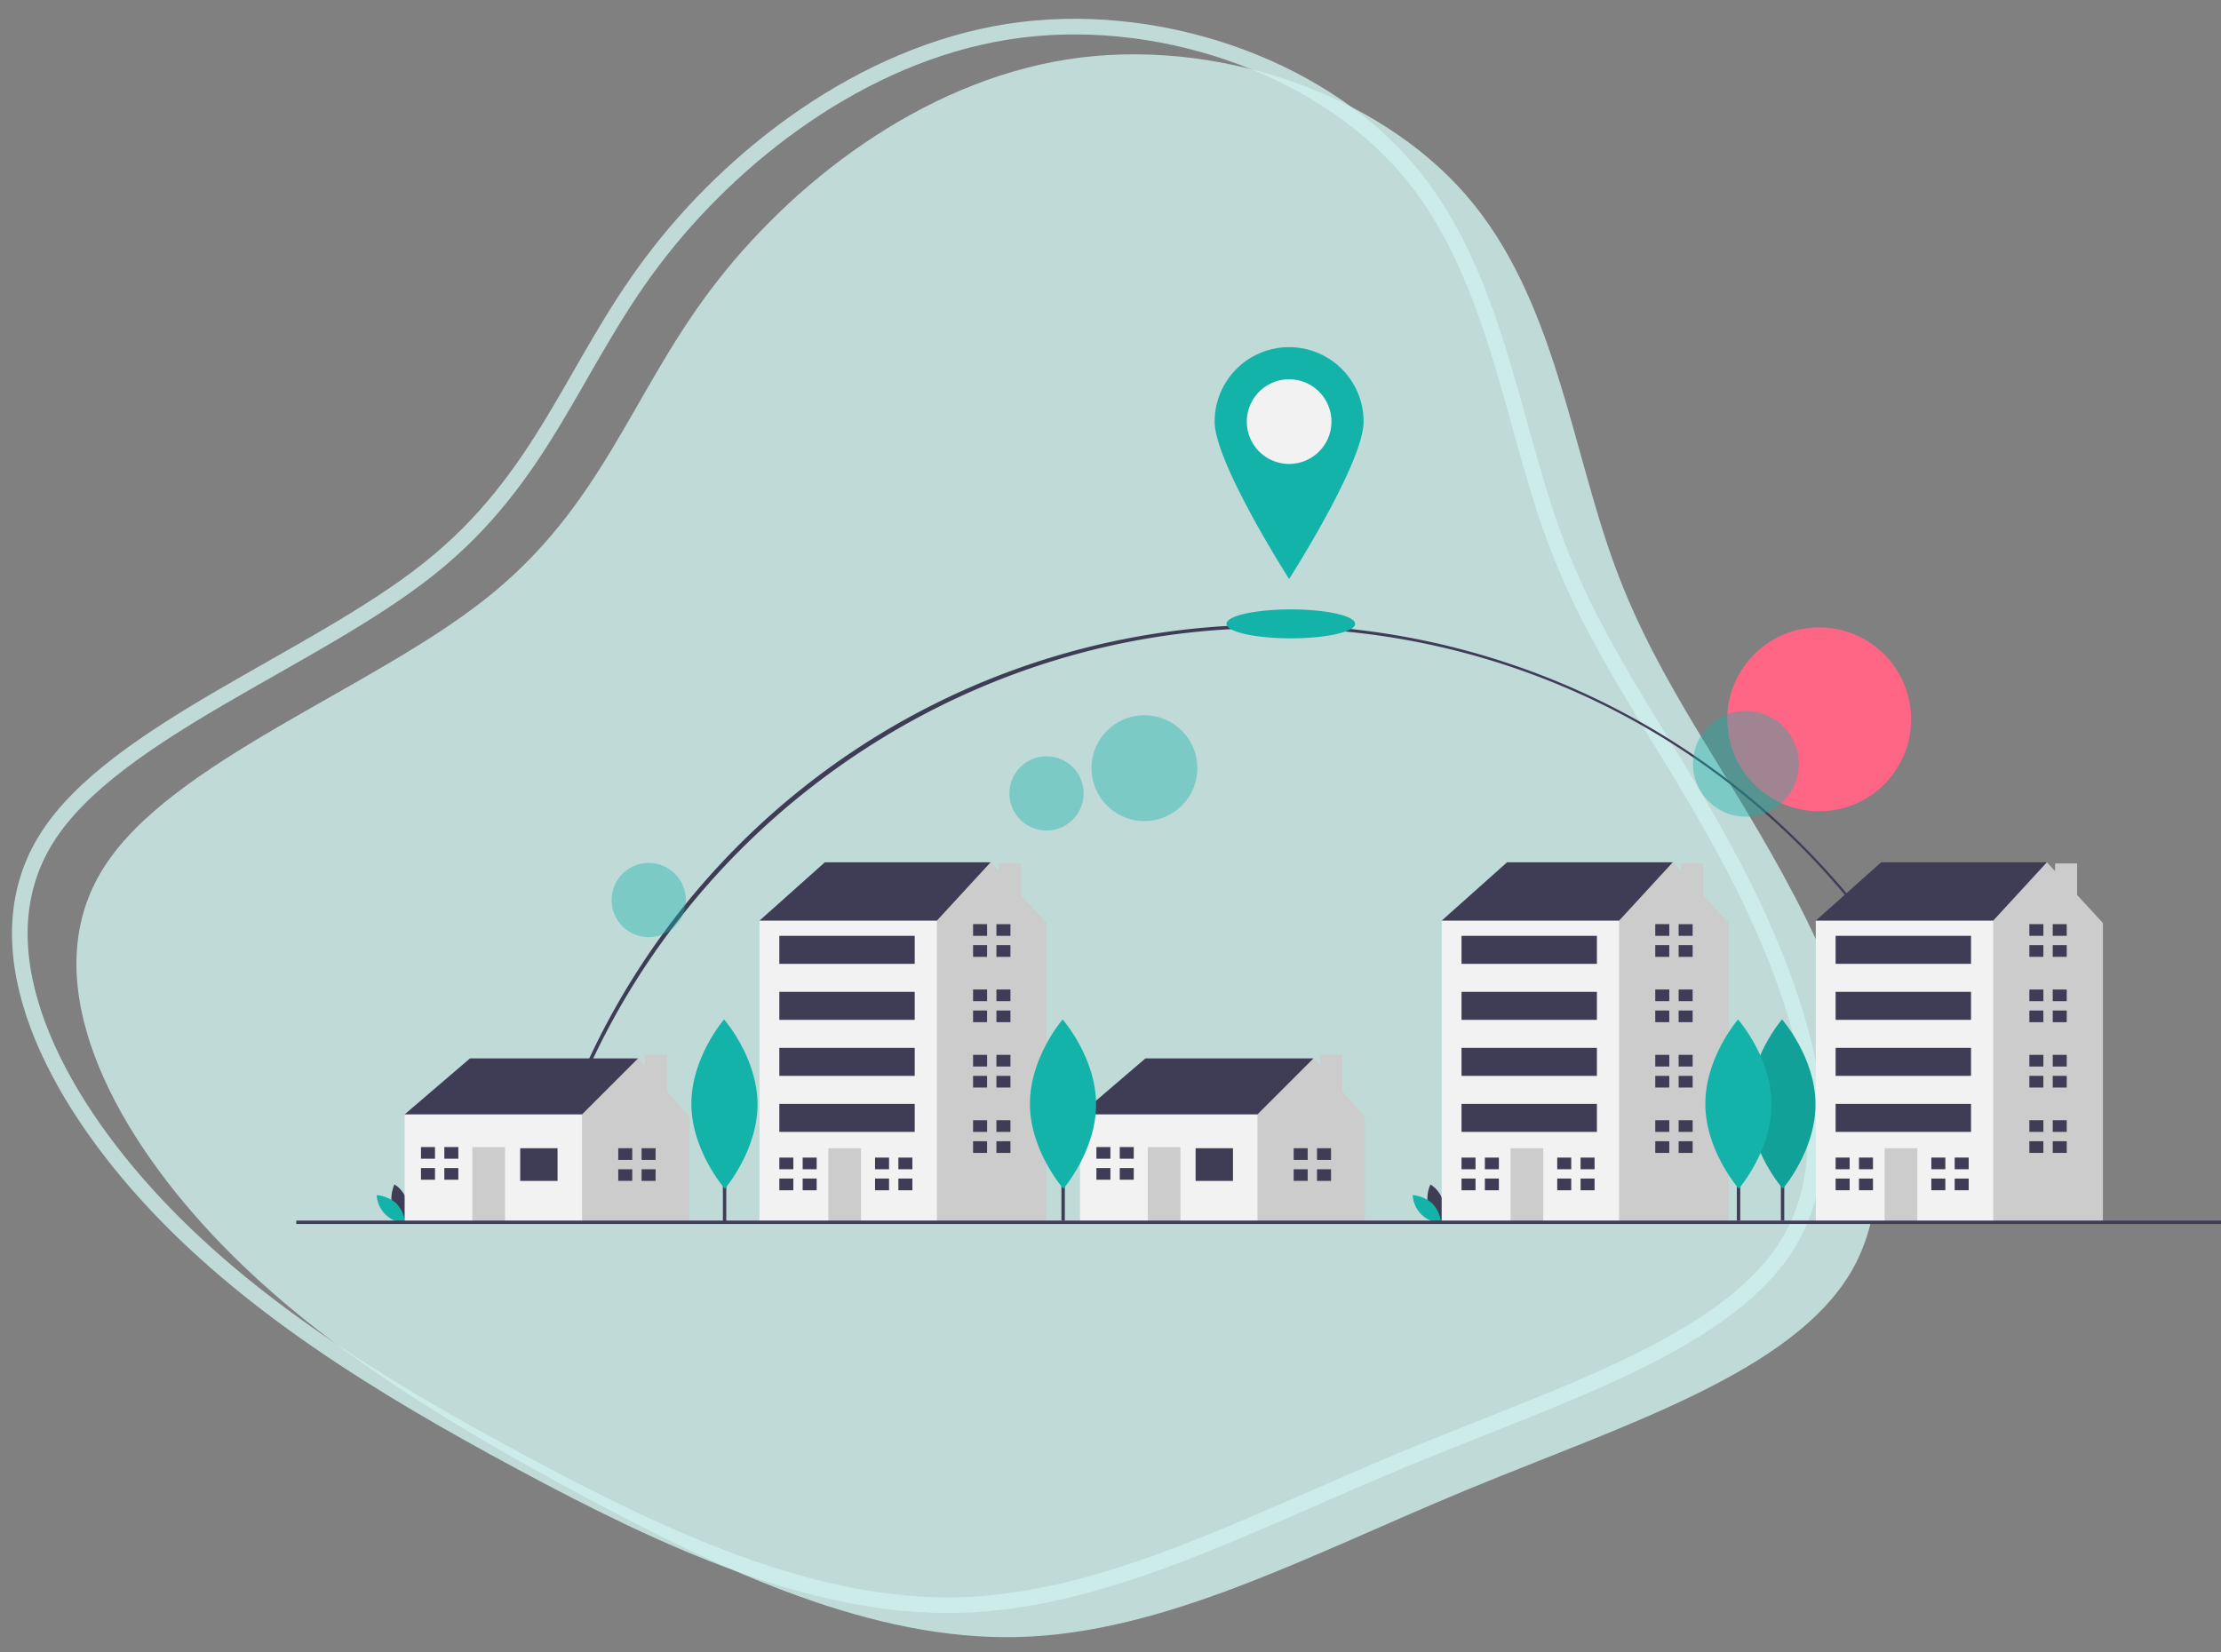 <svg width="426" height="317" fill="none" xmlns="http://www.w3.org/2000/svg"><rect width="100%" height="100%" fill="#808080" stroke="none"/><g clip-path="url(#a)"><path opacity=".797" d="M281.181 37.411c17.115 19.701 20.149 48.464 28.643 71.395 8.44 22.93 22.394 40.076 34.421 63.208 12.082 23.137 22.182 52.25 10.902 71.826-11.336 19.575-44.053 29.654-74.16 42.141-30.106 12.487-57.658 27.379-85.737 28.093-28.078.714-56.792-12.753-84.052-27.4-27.26-14.646-53.058-30.47-72.3-51.782-19.24-21.312-31.921-48.161-18.965-68.495 12.897-20.335 51.368-34.107 73.386-51.648 22.073-17.535 27.638-38.785 42.965-59.124 15.327-20.385 40.307-39.814 68.45-44.231 28.087-4.372 59.337 6.315 76.451 26.016" fill="#D0F0EE"/><path opacity=".797" d="M269.604 32.022c17.069 19.648 20.095 48.334 28.566 71.203 8.418 22.869 22.335 39.968 34.329 63.037 12.05 23.071 22.122 52.111 10.872 71.63-11.305 19.522-43.934 29.574-73.961 42.027-30.026 12.454-57.503 27.306-85.507 28.018-28.004.711-56.641-12.719-83.826-27.325-27.184-14.606-52.914-30.384-72.104-51.64-19.19-21.256-31.836-48.032-18.919-68.311 12.862-20.28 51.23-34.018 73.189-51.508 22.014-17.488 27.563-38.681 42.849-58.965 15.287-20.331 40.195-39.708 68.266-44.113 28.014-4.36 59.177 6.298 76.246 25.946" stroke="#D0F0EE" stroke-width="3"/><path d="m103.673 232.406-.633-.142a144.216 144.216 0 0 1 50.552-80.794 144.187 144.187 0 0 1 179.888-.246 144.215 144.215 0 0 1 50.772 80.656l-.632.144a142.741 142.741 0 0 0-50.322-80.413 142.705 142.705 0 0 0-89.608-31.107c-66.552 0-125.438 47.066-140.017 111.902Z" fill="#3F3D56"/><path d="M348.93 155.644c9.74 0 17.636-7.896 17.636-17.637s-7.896-17.637-17.636-17.637c-9.739 0-17.635 7.896-17.635 17.637s7.896 17.637 17.635 17.637Z" fill="#FF6584"/><path d="M342.232 208.523h-.65v25.653h.65v-25.653Z" fill="#3F3D56"/><path d="M348.224 211.791c.042 8.971-6.27 16.271-6.27 16.271s-6.377-7.242-6.418-16.213c-.041-8.97 6.269-16.27 6.269-16.27s6.378 7.242 6.419 16.212Z" fill="#14B3A9"/><path opacity=".1" d="M348.224 211.791c.042 8.971-6.27 16.271-6.27 16.271s-6.377-7.242-6.418-16.213c-.041-8.97 6.269-16.27 6.269-16.27s6.378 7.242 6.419 16.212Z" fill="#000"/><path opacity=".4" d="M219.507 157.52c5.604 0 10.146-4.543 10.146-10.148 0-5.604-4.542-10.147-10.146-10.147-5.604 0-10.146 4.543-10.146 10.147 0 5.605 4.542 10.148 10.146 10.148ZM200.73 159.337a7.118 7.118 0 1 0 0-14.236 7.118 7.118 0 0 0 0 14.236ZM124.429 179.795a7.118 7.118 0 0 0 7.117-7.119 7.117 7.117 0 1 0-14.234 0 7.118 7.118 0 0 0 7.117 7.119ZM334.865 156.685c5.604 0 10.147-4.543 10.147-10.148 0-5.604-4.543-10.147-10.147-10.147-5.603 0-10.146 4.543-10.146 10.147 0 5.605 4.543 10.148 10.146 10.148Z" fill="#14B3A9"/><path d="M75.22 231.322a6.539 6.539 0 0 0 2.434 3.29 5.631 5.631 0 0 0-1.992-7.369 6.537 6.537 0 0 0-.442 4.079Z" fill="#3F3D56"/><path d="M76.028 230.887a6.535 6.535 0 0 1 1.693 3.728 5.628 5.628 0 0 1-5.465-5.322 6.536 6.536 0 0 1 3.772 1.594Z" fill="#14B3A9"/><path d="M273.927 231.322a6.533 6.533 0 0 0 2.434 3.294 5.625 5.625 0 0 0-1.991-7.368 6.532 6.532 0 0 0-.443 4.074Z" fill="#3F3D56"/><path d="M274.735 230.887a6.533 6.533 0 0 1 1.694 3.728 5.63 5.63 0 0 1-5.465-5.322 6.535 6.535 0 0 1 3.771 1.594Z" fill="#14B3A9"/><path d="m78.955 216.038-1.343-2.238 12.537-10.745h32.24v3.134l-11.642 12.536-13.433 2.687-18.359-5.374Z" fill="#3F3D56"/><path d="M127.939 209.356v-7.007h-4.221v2.209l-1.33-1.51-10.744 10.745-1.791 1.791-2.239 8.956 4.03 9.851h20.598v-20.144l-4.303-4.891Z" fill="#CCC"/><path d="M111.642 213.799h-34.03v20.6h34.03v-20.6Z" fill="#F2F2F2"/><path d="M106.941 220.293h-7.164v6.27h7.164v-6.27Z" fill="#3F3D56"/><path d="M96.867 220.069h-6.27v14.33h6.27v-14.33Z" fill="#CCC"/><path d="M83.433 222.305v-2.239h-2.686v2.239h2.687-.001ZM83.21 224.099h-2.463v2.239h2.687v-2.239h-.224ZM87.912 220.069h-2.687v2.239h2.687v-2.239ZM87.912 224.099h-2.687v2.239h2.687v-2.239ZM121.269 222.532v-2.243h-2.686v2.239h2.686v.004ZM121.045 224.323h-2.462v2.235h2.686v-2.239l-.224.004ZM125.748 220.293h-2.687v2.239h2.687v-2.239ZM125.748 224.323h-2.687v2.239h2.687v-2.239ZM208.506 216.038l-1.344-2.238 12.538-10.745h32.239v3.134l-11.642 12.539-13.433 2.687-18.358-5.377Z" fill="#3F3D56"/><path d="M257.489 209.356v-7.007h-4.221v2.209l-1.33-1.51-10.743 10.745-1.792 1.791-2.239 8.956 4.031 9.851h20.597v-20.144l-4.303-4.891Z" fill="#CCC"/><path d="M241.192 213.799h-34.03v20.6h34.03v-20.6Z" fill="#F2F2F2"/><path d="M236.491 220.293h-7.165v6.27h7.165v-6.27Z" fill="#3F3D56"/><path d="M226.417 220.069h-6.269v14.33h6.269v-14.33Z" fill="#CCC"/><path d="M212.983 222.305v-2.239h-2.687v2.239h2.687ZM212.759 224.099h-2.463v2.239h2.687v-2.239h-.224ZM217.461 220.069h-2.687v2.239h2.687v-2.239ZM217.461 224.099h-2.687v2.239h2.687v-2.239ZM250.82 222.532v-2.243h-2.687v2.239h2.687v.004ZM250.596 224.323h-2.463v2.235h2.687v-2.239l-.224.004ZM255.297 220.293h-2.687v2.239h2.687v-2.239ZM255.297 224.323h-2.687v2.239h2.687v-2.239ZM147.912 178.422l-2.239-1.792 12.538-11.195h31.791v9.852l-20.597 13.882-21.493-10.747Z" fill="#3F3D56"/><path d="M195.798 171.711v-6.056h-4.221v1.484l-1.575-1.707-10.299 11.195-4.029 2.688-6.249 45.657 9.424 9.425h21.896v-57.318l-4.947-5.368Z" fill="#CCC"/><path d="M179.703 176.63h-34.03v57.769h34.03V176.63Z" fill="#F2F2F2"/><path d="M165.151 220.293h-6.269V234.4h6.269v-14.107Z" fill="#CCC"/><path d="M152.165 224.323v-2.239h-2.686v2.239h2.686ZM151.942 226.114h-2.463v2.239h2.686v-2.239h-.223ZM156.644 222.084h-2.687v2.239h2.687v-2.239ZM156.644 226.115h-2.687v2.239h2.687v-2.239ZM170.524 224.323v-2.239h-2.687v2.239h2.687ZM170.3 226.114h-2.463v2.239h2.687v-2.239h-.224ZM175.001 222.084h-2.687v2.239h2.687v-2.239ZM175.001 226.115h-2.687v2.239h2.687v-2.239ZM189.331 179.54v-2.239h-2.692v2.239H189.331ZM189.107 181.333h-2.468v2.239h2.687v-2.239h-.219ZM193.808 177.302h-2.687v2.239h2.687v-2.239ZM193.808 181.333h-2.687v2.239h2.687v-2.239ZM189.331 192.08v-2.239h-2.692v2.239H189.331ZM189.107 193.872h-2.468v2.239h2.687v-2.239h-.219ZM193.808 189.841h-2.687v2.239h2.687v-2.239ZM193.808 193.872h-2.687v2.239h2.687v-2.239ZM189.331 204.619v-2.239h-2.692v2.239H189.331ZM189.107 206.41h-2.468v2.24h2.687v-2.24h-.219ZM193.808 202.38h-2.687v2.239h2.687v-2.239ZM193.808 206.41h-2.687v2.24h2.687v-2.24ZM189.331 217.158v-2.24h-2.692v2.24H189.331ZM189.107 218.949h-2.468v2.239h2.687v-2.239h-.219ZM193.808 214.918h-2.687v2.24h2.687v-2.24ZM193.808 218.949h-2.687v2.239h2.687v-2.239ZM175.449 179.541h-25.97v5.373h25.97v-5.373ZM175.449 190.289h-25.97v5.373h25.97v-5.373ZM175.449 201.037h-25.97v5.373h25.97v-5.373ZM175.449 211.784h-25.97v5.374h25.97v-5.374ZM278.761 178.422l-2.239-1.792 12.537-11.195h31.792v9.852l-20.598 13.882-21.492-10.747Z" fill="#3F3D56"/><path d="M326.647 171.711v-6.056h-4.221v1.484l-1.576-1.707-10.298 11.195-4.03 2.688-6.249 45.657 9.424 9.425h21.897v-57.318l-4.947-5.368Z" fill="#CCC"/><path d="M310.551 176.63h-34.03v57.769h34.03V176.63Z" fill="#F2F2F2"/><path d="M296 220.293h-6.27V234.4H296v-14.107Z" fill="#CCC"/><path d="M283.014 224.323v-2.239h-2.687v2.239h2.687ZM282.79 226.114h-2.463v2.239h2.687v-2.239h-.224ZM287.492 222.084h-2.687v2.239h2.687v-2.239ZM287.492 226.115h-2.687v2.239h2.687v-2.239ZM301.371 224.323v-2.239h-2.685v2.239h2.685ZM301.148 226.114h-2.462v2.239h2.685v-2.239h-.223ZM305.85 222.084h-2.687v2.239h2.687v-2.239ZM305.85 226.115h-2.687v2.239h2.687v-2.239ZM320.179 179.54v-2.239h-2.692v2.239H320.179ZM319.955 181.333h-2.468v2.239h2.687v-2.239h-.219ZM324.657 177.302h-2.687v2.239h2.687v-2.239ZM324.657 181.333h-2.687v2.239h2.687v-2.239ZM320.179 192.08v-2.239h-2.692v2.239H320.179ZM319.955 193.872h-2.468v2.239h2.687v-2.239h-.219ZM324.657 189.841h-2.687v2.239h2.687v-2.239ZM324.657 193.872h-2.687v2.239h2.687v-2.239ZM320.179 204.619v-2.239h-2.692v2.239H320.179ZM319.955 206.41h-2.468v2.24h2.687v-2.24h-.219ZM324.657 202.38h-2.687v2.239h2.687v-2.239ZM324.657 206.41h-2.687v2.24h2.687v-2.24ZM320.179 217.158v-2.24h-2.692v2.24H320.179ZM319.955 218.949h-2.468v2.239h2.687v-2.239h-.219ZM324.657 214.918h-2.687v2.24h2.687v-2.24ZM324.657 218.949h-2.687v2.239h2.687v-2.239ZM306.297 179.541h-25.97v5.373h25.97v-5.373ZM306.297 190.289h-25.97v5.373h25.97v-5.373ZM306.297 201.037h-25.97v5.373h25.97v-5.373ZM306.297 211.784h-25.97v5.374h25.97v-5.374ZM350.516 178.422l-2.239-1.792 12.537-11.195h31.792v9.852l-20.598 13.882-21.492-10.747Z" fill="#3F3D56"/><path d="M398.402 171.711v-6.056h-4.221v1.484l-1.575-1.707-10.299 11.195-4.029 2.688-6.249 45.657 9.424 9.425h21.896v-57.318l-4.947-5.368Z" fill="#CCC"/><path d="M382.307 176.63h-34.03v57.769h34.03V176.63Z" fill="#F2F2F2"/><path d="M367.755 220.293h-6.27V234.4h6.27v-14.107Z" fill="#CCC"/><path d="M354.77 224.323v-2.239h-2.687v2.239h2.687ZM354.546 226.114h-2.463v2.239h2.687v-2.239h-.224ZM359.247 222.084h-2.686v2.239h2.686v-2.239ZM359.247 226.115h-2.686v2.239h2.686v-2.239ZM373.129 224.323v-2.239h-2.686v2.239h2.686ZM372.904 226.114h-2.463v2.239h2.686v-2.239h-.223ZM377.606 222.084h-2.687v2.239h2.687v-2.239ZM377.606 226.115h-2.687v2.239h2.687v-2.239ZM391.933 179.54v-2.239h-2.691v2.239h2.691ZM391.71 181.333h-2.468v2.239h2.686v-2.239h-.218ZM396.412 177.302h-2.687v2.239h2.687v-2.239ZM396.412 181.333h-2.687v2.239h2.687v-2.239ZM391.933 192.08v-2.239h-2.691v2.239h2.691ZM391.71 193.872h-2.468v2.239h2.686v-2.239h-.218ZM396.412 189.841h-2.687v2.239h2.687v-2.239ZM396.412 193.872h-2.687v2.239h2.687v-2.239ZM391.933 204.619v-2.239h-2.691v2.239h2.691ZM391.71 206.41h-2.468v2.24h2.686v-2.24h-.218ZM396.412 202.38h-2.687v2.239h2.687v-2.239ZM396.412 206.41h-2.687v2.24h2.687v-2.24ZM391.933 217.158v-2.24h-2.691v2.24h2.691ZM391.71 218.949h-2.468v2.239h2.686v-2.239h-.218ZM396.412 214.918h-2.687v2.24h2.687v-2.24ZM396.412 218.949h-2.687v2.239h2.687v-2.239ZM378.053 179.541h-25.97v5.373h25.97v-5.373ZM378.053 190.289h-25.97v5.373h25.97v-5.373ZM378.053 201.037h-25.97v5.373h25.97v-5.373ZM378.053 211.784h-25.97v5.374h25.97v-5.374ZM426 234.176H56.832v.649H426v-.649ZM139.303 208.523h-.65v25.653h.65v-25.653Z" fill="#3F3D56"/><path d="M145.295 211.791c.041 8.971-6.269 16.271-6.269 16.271s-6.377-7.242-6.418-16.213c-.041-8.97 6.269-16.27 6.269-16.27s6.378 7.242 6.418 16.212Z" fill="#14B3A9"/><path d="M204.24 208.523h-.65v25.653h.65v-25.653Z" fill="#3F3D56"/><path d="M210.233 211.791c.041 8.971-6.269 16.271-6.269 16.271s-6.378-7.242-6.419-16.213c-.041-8.97 6.269-16.27 6.269-16.27s6.378 7.242 6.419 16.212Z" fill="#14B3A9"/><path d="M333.79 208.523h-.65v25.653h.65v-25.653Z" fill="#3F3D56"/><path d="M339.782 211.791c.042 8.971-6.269 16.271-6.269 16.271s-6.378-7.242-6.419-16.213c-.041-8.97 6.269-16.27 6.269-16.27s6.378 7.242 6.419 16.212ZM247.585 122.468c6.815 0 12.338-1.243 12.338-2.776 0-1.533-5.523-2.776-12.338-2.776-6.814 0-12.337 1.243-12.337 2.776 0 1.533 5.523 2.776 12.337 2.776ZM261.547 80.887c0 7.891-14.286 30.2-14.286 30.2s-14.286-22.309-14.286-30.2A14.289 14.289 0 0 1 247.261 66.6a14.287 14.287 0 0 1 14.286 14.287Z" fill="#14B3A9"/><path d="M247.261 89.005a8.117 8.117 0 0 0 8.117-8.118 8.117 8.117 0 1 0-16.234 0 8.117 8.117 0 0 0 8.117 8.118Z" fill="#F2F2F2"/></g><defs><clipPath id="a"><path fill="#fff" d="M0 0h426v317H0z"/></clipPath></defs></svg>